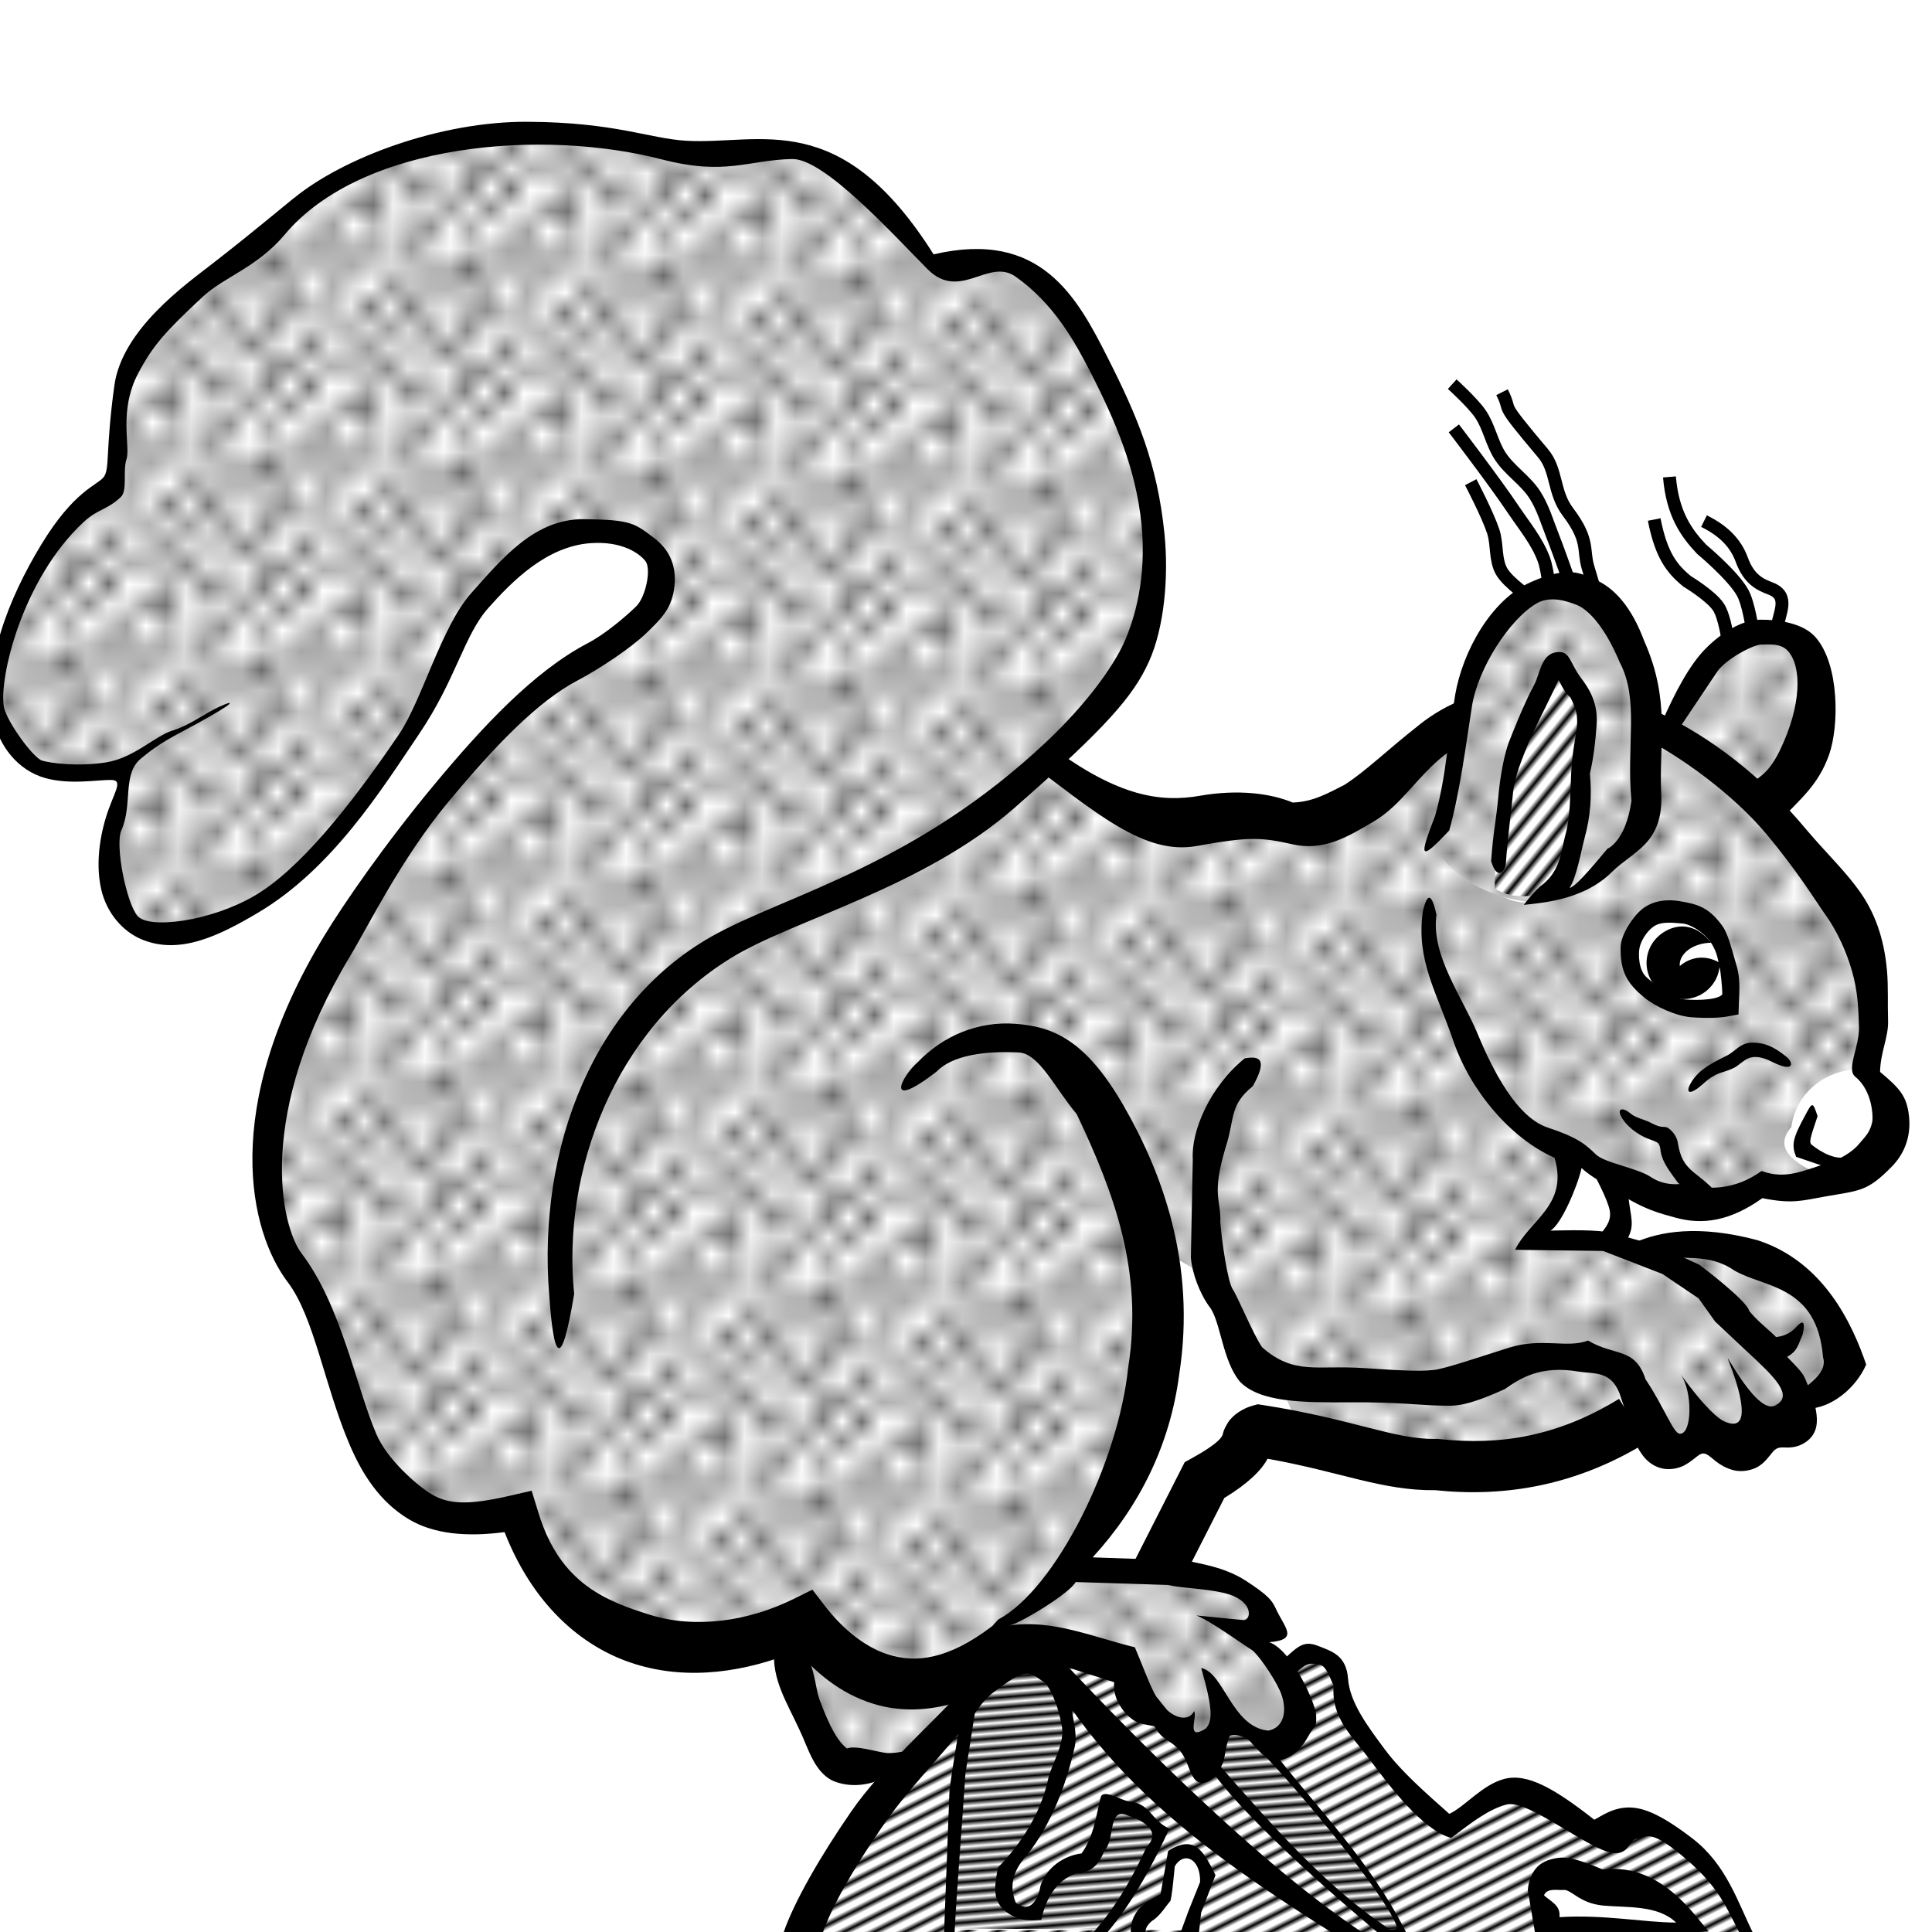 <?xml version="1.0" encoding="UTF-8"?>
<svg width="30mm" height="30mm" version="1.1" viewBox="0 0 106.3 106.3" xmlns="http://www.w3.org/2000/svg" xmlns:xlink="http://www.w3.org/1999/xlink">
<defs>
<pattern id="e" xlink:href="#h" patternTransform="matrix(.022 .276 -2.567 .208 0 0)"/>
<pattern id="h" width="2" height="1" patternTransform="translate(0) scale(10)" patternUnits="userSpaceOnUse">
<rect y="-.5" width="1" height="2"/>
</pattern>
<pattern id="f" xlink:href="#a" patternTransform="matrix(.112 .224 -.447 .224 0 0)"/>
<pattern id="c" xlink:href="#a" patternTransform="matrix(.229 .186 -.687 .846 -33.237 -8.787)"/>
<pattern id="a" width="3" height="1" patternTransform="translate(0) scale(10)" patternUnits="userSpaceOnUse">
<rect y="-.5" width="1" height="2"/>
</pattern>
<pattern id="d" xlink:href="#b" patternTransform="matrix(1.037 0 0 1.029 -13.965 18.65)"/>
<pattern id="g" xlink:href="#b" patternTransform="matrix(1.071 .034 -.035 1.119 0 0)"/>
<pattern id="b" width="10" height="10" patternTransform="translate(0) scale(10)" patternUnits="userSpaceOnUse">
<circle cx="2.567" cy=".81" r=".45"/>
<circle cx="3.048" cy="2.33" r=".45"/>
<circle cx="4.418" cy="2.415" r=".45"/>
<circle cx="1.844" cy="3.029" r=".45"/>
<circle cx="6.08" cy="1.363" r=".45"/>
<circle cx="5.819" cy="4.413" r=".45"/>
<circle cx="4.305" cy="4.048" r=".45"/>
<circle cx="5.541" cy="3.045" r=".45"/>
<circle cx="4.785" cy="5.527" r=".45"/>
<circle cx="2.667" cy="5.184" r=".45"/>
<circle cx="7.965" cy="1.448" r=".45"/>
<circle cx="7.047" cy="5.049" r=".45"/>
<circle cx="4.34" cy=".895" r=".45"/>
<circle cx="7.125" cy=".34" r=".45"/>
<circle cx="9.553" cy="1.049" r=".45"/>
<circle cx="7.006" cy="2.689" r=".45"/>
<circle cx="8.909" cy="2.689" r=".45"/>
<circle cx="9.315" cy="4.407" r=".45"/>
<circle cx="7.82" cy="3.87" r=".45"/>
<circle cx="8.27" cy="5.948" r=".45"/>
<circle cx="7.973" cy="7.428" r=".45"/>
<circle cx="9.342" cy="8.072" r=".45"/>
<circle cx="8.206" cy="9.315" r=".45"/>
<circle cx="9.682" cy="9.475" r=".45"/>
<circle cx="9.688" cy="6.186" r=".45"/>
<circle cx="3.379" cy="6.296" r=".45"/>
<circle cx="2.871" cy="8.204" r=".45"/>
<circle cx="4.59" cy="8.719" r=".45"/>
<circle cx="3.181" cy="9.671" r=".45"/>
<circle cx="5.734" cy="7.315" r=".45"/>
<circle cx="6.707" cy="6.513" r=".45"/>
<circle cx="5.73" cy="9.67" r=".45"/>
<circle cx="6.535" cy="8.373" r=".45"/>
<circle cx="4.37" cy="7.154" r=".45"/>
<circle cx=".622" cy="7.25" r=".45"/>
<circle cx=".831" cy="5.679" r=".45"/>
<circle cx="1.257" cy="8.519" r=".45"/>
<circle cx="1.989" cy="6.877" r=".45"/>
<circle cx=".374" cy="3.181" r=".45"/>
<circle cx="1.166" cy="1.664" r=".45"/>
<circle cx="1.151" cy=".093" r=".45"/>
<circle cx="1.151" cy="10.093" r=".45"/>
<circle cx="1.302" cy="4.451" r=".45"/>
<circle cx="3.047" cy="3.763" r=".45"/>
</pattern>
</defs>
<g>
<path d="m44 106.17c3.169-5.052 6.139-10.258 10.75-14.187 1.083-0.609 2.167-0.761 3.25 0.125 0.311-0.694 0.612-1.394 3.688-0.625 0.339 1.256 0.402 2.563 2.5 3.5l2.188 1.875 0.938-2.125 2.625 1.312c1.923-0.191 1.236-1.331 1.5-2.125l-0.812-1.875 1.375-1.062 1.5 0.5 0.625 2.625c1.288 2.461 3.331 4.468 5.438 6.438 1.311-0.783 2.714-2.117 3.875-2l5.062 2.75 2-1.062c3.905 1.559 4.319 3.94 5.562 6.125z" fill="#fff" fill-rule="evenodd"/>
<path d="m43.75 89.299c-2.77 0.619-5.496 1.803-8.375 1-2.762-1.644-5.807-2.872-6.875-7-2.112 0.641-4.129 0.135-6.125-0.625-2.356-2.827-3.675-6.087-4.625-9.5-0.38-1.728-1.571-3.253-2.375-4.875-0.884-3.131-1.462-6.227-0.25-9.125 1.68-4.829 4.547-9.262 7.625-13.625 1.919-3.249 5.21-5.811 8.25-8.5l4.125-2.625c0.848-0.972 1.446-2.068 1.125-3.625-0.685-1.212-1.994-1.591-3.375-1.875-2.301 0.324-4.002 1.248-5.125 2.75-2.114 1.706-2.598 3.559-3.5 5.375-1.118 2.365-2.274 4.559-3.625 5.875-0.842 1.417-2.3 2.981-4.081 4.985-1.851 1.285-3.725 2.894-5.919 3.265-3.498 0.665-3.432-0.576-4.375-1.625l-0.125-3.75c0.454-1.303 0.648-2.432 0.75-3.5-1.882 0.513-3.325 0.15-4.875 0-1.648-1.131-2.202-3.054-2.235-4.346 0.397-2.385 1.07-4.637 2.404-7.021 0.9-1.471 2.005-2.896 3.956-4.133 0.258 0 0.077-4.427 0.75-6.375 0.79-2.286 2.834-4.077 4.875-5.375 1.891-1.202 3.224-2.738 4.75-3.875 3.097-2.308 7.047-3.487 10.875-4 2.404-0.322 4.829 0.47 7.25 0.625 2.997 0.191 6.038 0.641 9 0.375 2.407-0.216 4.035 2.682 5.875 4.25 0.852 0.726 1.309 2.033 2.375 2.375 0.965 0.309 2.01-0.721 3-0.5 1.433 0.319 2.722 1.343 3.625 2.5 2.848 3.648 4.722 8.374 4.875 13 0.105 3.175-1.119 6.399-2.75 9.125-0.726 1.214-3 3-3 3l6.25 3.75c2.616-1.268 5.425-1.189 8.375-0.125 2.606-1.881 3.91-2.979 8-5.75 0.624-2.112 1.159-4.283 2.75-5.75 1.413-1.48 2.541-1.54 3.625-1.375 4.202 1.427 3.003 5.015 4.25 7.625l1.75-1.75c0.833-1.25 1.397-2.5 3.5-3.75 3.901-0.214 3.296 1.21 3.75 2.25 0.679 4.137-1.495 5.421-2.625 7.75 1.928 2.603 4.465 3.986 5.5 8.375l-0.125 5.75c0.579 1.076 1.589 1.575 1.25 3.875-2.674 3.07-5.408 2.606-6.875 2.25-1.298 0.785-2.42 1.747-5 1.25l-3.625-1.875 0.5 4.125 1.875 0.625c1.145-1.063 3.481-0.935 6.625 0 1.936 0.856 3.054 2.529 4 4.375l-0.5 2.75-1.75 0.75c-0.348 1.11-1.203 1.714-2.375 2-0.966 0.32-1.948 0.613-3.375 0.125-0.75 0.18-1.5 0.914-2.25 0.25-0.425-0.572-0.549-1.044-0.625-1.5l-6.625 2.875c-4.875-0.202-9.75-0.374-14.625-1.875l-3.125 2.5-2.25 4.75 3.875 1c1.234 0.441 1.89 1.268 2.125 2.375l-2.375-0.125c1.581 1.202 3.589 1.673 4 5l-1.375 1.875-2.875-2-0.875 2.5-3.75-3.375-1.125-2.375-5.375-0.5-4.125 4.875-2.396 1.764-3.729-0.139-2.375-4.75z" fill="#fff" fill-rule="evenodd"/>
<path d="m28.572 6.988c-0.301 0.009-0.602 0.032-0.902 0.072-3.828 0.513-7.778 1.692-10.875 4-1.526 1.137-2.859 2.673-4.75 3.875-2.041 1.298-4.085 3.089-4.875 5.375-0.673 1.948-0.492 6.375-0.75 6.375-1.951 1.237-3.055 2.662-3.955 4.133-1.334 2.385-2.007 4.637-2.404 7.021 0.033 1.292 0.586 3.215 2.234 4.346 1.55 0.15 2.993 0.513 4.875 0-0.102 1.068-0.296 2.197-0.75 3.5l0.125 3.75c0.943 1.049 0.877 2.289 4.375 1.625 2.194-0.371 4.069-1.981 5.92-3.266 1.781-2.004 3.238-3.568 4.08-4.984 1.351-1.316 2.507-3.51 3.625-5.875 0.902-1.816 1.386-3.67 3.5-5.375 1.123-1.502 2.824-2.426 5.125-2.75 1.381 0.284 2.691 0.663 3.375 1.875 0.321 1.556-0.277 2.653-1.125 3.625l-4.125 2.625c-3.04 2.688-6.331 5.251-8.25 8.5-3.078 4.363-5.945 8.796-7.625 13.625-1.212 2.898-0.634 5.994 0.25 9.125 0.804 1.622 1.995 3.147 2.375 4.875 0.95 3.413 2.269 6.673 4.625 9.5 1.996 0.76 4.013 1.266 6.125 0.625 1.068 4.128 4.113 5.356 6.875 7 2.879 0.803 5.605-0.381 8.375-1l-0.25 3 2.375 4.75 3.728 0.139 2.397-1.764 4.125-4.875 5.375 0.5 1.125 2.375 3.75 3.375 0.875-2.5 2.875 2 1.375-1.875c-0.411-3.327-2.419-3.799-4-5l2.375 0.125c-0.235-1.107-0.891-1.934-2.125-2.375-3.047-0.653-6.401-0.691-9.797-0.646 4.408-4.819 6.324-10.833 6.139-17.301 3.547 1.496 5.644 5.91 7.058 9.432 4.875 1.501 7.85 1.938 12.725 2.14l6.625-2.875c0.076 0.456 0.2 0.928 0.625 1.5 0.75 0.664 1.5-0.07 2.25-0.25 1.427 0.488 2.409 0.195 3.375-0.125 1.172-0.286 2.027-0.89 2.375-2l1.75-0.75 0.5-2.75c-0.946-1.846-2.064-3.519-4-4.375-3.144-0.935-5.479-1.063-6.625 0l-2.441-0.594-4.119-0.252c0.826-1.274 1.62-2.707 2.328-4.567l5.481 2.538c2.58 0.497 3.702-0.465 5-1.25 0.857 0.208 2.146 0.453 3.604 0.008-1.968-0.758-3.453-1.645-2.341-2.921 0.34-2.3 2.422-3.374 4.363-3.212l0.125-5.75c-1.035-4.389-3.572-5.772-5.5-8.375 1.13-2.329 3.304-3.613 2.625-7.75-0.454-1.04 0.151-2.464-3.75-2.25-2.103 1.25-2.667 2.5-3.5 3.75l-1.75 1.75c-1.247-2.61-0.048-6.197-4.25-7.625-1.084-0.165-2.212-0.105-3.625 1.375-1.591 1.467-2.126 3.638-2.75 5.75-4.09 2.771-5.394 3.869-8 5.75-2.95-1.064-5.758-1.143-8.375 0.125l-6.25-3.75s2.274-1.786 3-3c1.631-2.726 2.855-5.95 2.75-9.125-0.153-4.625-2.027-9.352-4.875-13-0.903-1.157-2.192-2.181-3.625-2.5-0.99-0.221-2.035 0.809-3 0.5-1.066-0.342-1.523-1.649-2.375-2.375-1.839-1.568-3.468-4.466-5.875-4.25-2.962 0.266-6.003-0.184-9-0.375-2.118-0.135-4.24-0.759-6.348-0.697zm57.164 29.838c0.619 0.088 1.239 1.171 1.857 2.299l-0.443 3.623-0.176 3.094c-0.48 1.267-0.601 3.186-1.504 3.713-1.898 0.283-2.396-0.019-2.916-0.311-0.016-1.845 0.3-3.939 0.619-6.231 0.309-1.722 1.316-3.88 2.562-6.188zm6.502 13.344c0.727 0.049 1.451 0.328 2.027 0.666 0.626 1.488 1.224 2.975 0.928 4.463-1.31 0.029-2.356 0.573-4.109-0.396-1.487-1.284-1.87-2.622-0.883-4.023 0.582-0.579 1.31-0.758 2.037-0.709z" fill="url(#g)" fill-rule="evenodd"/>
<path d="m93.817 35.715c-0.885 0.91-1.665 2.402-2.375 4.017l0.889 0.435 2.14-3.196c0.464-0.694 1.979-1.503 2.437-1.506 0.46-0.004 1.076-0.078 1.466 0.353 0.764 0.845 0.759 2.963-0.429 5.437-0.536 1.116-1.027 1.467-1.563 1.786l1.745 1.922c0.916-0.998 1.936-1.788 2.517-3.457 0.544-1.562 0.577-4.975-0.777-6.473-0.677-0.749-2.016-0.945-3.017-0.937-1.001 0.008-2.148 0.711-3.033 1.621z" color="#000000" color-rendering="auto" fill-rule="evenodd" image-rendering="auto" shape-rendering="auto" solid-color="#000000" style="block-progression:tb;isolation:auto;mix-blend-mode:normal;text-decoration-color:#000000;text-decoration-line:none;text-decoration-style:solid;text-indent:0;text-transform:none;white-space:normal"/>
<path d="m78.113 39.863c-1.883 1.479-2.875 2.494-4.132 3.316-0.894 0.45-1.732 0.945-2.857 0.977-1.203-0.504-2.998-0.74-5.107-0.372-2.109 0.368-4.46 0.075-8.161-2.686l-1.383 0.756c3.818 2.848 6.483 5.221 9.375 4.693 2.892-0.528 3.574-0.472 5.258-0.095 1.684 0.377 2.915-0.329 4.463-1.243s2.394-2.476 3.892-3.653 3.734-1.922 5.85-1.776c2.116 0.146 3.066-0.212 5.091 0.798 2.024 1.01 4.945 3.115 6.755 5.276 1.81 2.161 2.764 3.757 3.34 4.567 0.576 0.81 1.097 1.939 1.406 3.023 0.309 1.084 0.343 1.97 0.379 3.055 0.036 1.086-0.718 2.325-0.205 2.742 0.99 0.805 0.975 2.288 0.941 2.454-0.121 0.6-0.338 0.783-0.806 1.329-0.122 0.142-0.687 0.674-1.601 0.953-1.411 0.432-2.358 0.944-3.686 0.451-1.497 1.069-2.949 1.064-4.446 0.709 0 0-0.858 0.15-1.634-0.369-0.776-0.519-2.531-0.765-3.04-1.253-0.505-0.484-0.908-0.904-2.635-1.47-1.727-0.566-3.038-3.159-3.881-5.188-0.844-2.029-2.565-4.301-2.252-6.525-0.251-1.141-0.502-1.292-0.753-0.171-0.376 2.668 0.759 4.418 1.681 7.115 0.932 2.726 3.137 5.351 5.565 6.425 0.786 2.593-1.37 3.422-2.17 5.064l4.845 0.064 3.26 1.264 1.992 1.342 0.911 1.277 1.722 1.62c1.585 1.454 2.569 2.436 1.645 2.964-0.993 0.711-2.891-3.094-2.651-2.491 0.608 1.524 1.426 4.155-0.228 3.394-0.26-0.119-0.976-0.634-2.384-2.585 0.681 0.989 0.626 3.34-0.06 3.269-0.351-0.036-0.851-1.462-1.872-2.994-0.59-1.785-1.698-1.254-3.163-2.131-1.157 0.441-2.535-0.174-4.327 0.387-1.791 0.561-3.512 1.155-4.139 1.227-0.627 0.072-1.308 0.078-3.871-0.099-2.563-0.177-3.837 0.407-5.597-1.146-0.474-0.681-1.352-2.801-1.607-3.172-0.29-0.422-0.592-2.542-0.693-3.689 0.053-1.297-0.507-1.467 0.293-4.136 0.522-1.607 0.183-2.3 1.496-3.369 0.844-1.503 0.359-1.677-0.45-1.528-1.951 1.588-2.953 4.055-2.854 5.537l-0.105 5.423c0.068 0.849 0.48 1.983 1.049 2.743 0.587 0.783 0.696 2.965 1.658 4.092 1.107 1.133 3.445 1.147 6.05 1.128 2.604-0.019 3.884 0.165 4.958 0.18 0.783 0.011 1.293 0.117 3.553-0.904 0.906-0.636 2.012-1.317 4.061-0.965 0.831 0.133 1.76-0.063 2.254 1.191l0.533 1.603c0.177 0.723 0.337 1.254 0.713 1.772 0.199 0.274 0.507 0.59 0.996 0.736 0.489 0.147 1.039 0.018 1.361-0.164 0.644-0.364 0.815-0.753 1.162-0.599 0.348 0.154 0.631 0.646 1.5 0.884 0.434 0.119 1.038 0.021 1.404-0.221 0.366-0.242 0.536-0.515 0.78-0.801 0.244-0.286 0.481-0.223 0.8-0.222 0.321 0.001 0.809-0.086 1.199-0.465 0.39-0.378 0.497-0.898 0.35-1.637-0.146-0.739-0.339-1.079-0.591-1.705-0.252-0.626-1.525-1.524-1.412-1.843 0.137-0.387-0.866-0.9-1.657-1.866-0.138-0.589-2.735-2.536-2.735-2.536l-2.114-0.98s-2.022-0.627-3.08-0.834c-0.757-0.149-3.011-0.069-3.011-0.069 0.587-0.319 1.485-2.419 1.717-3.447 0.332 0.331 0.917 0.685 1.642 1.118 1.738 1.203 2.778 1.397 3.443 1.591 1.606 0.471 3.146 0.175 4.859-1.049 1.645 0.329 2.18 0.135 3.433-0.087 1.943-0.344 2.333-0.259 3.708-1.668 0.599-0.614 1.063-1.547 0.928-2.761-0.12-1.082-0.483-1.505-1.591-2.431 0.014-1.071 0.47-1.914 0.44-2.819-0.03-0.916 0.019-1.87-0.06-2.76-0.165-1.838-0.699-3.221-1.504-4.354-0.805-1.131-1.769-2.033-2.922-3.387-2.625-3.162-5.432-5.11-7.771-6.277-2.321-1.159-4.085-1.551-7.138-1.557-3.053-0.006-4.942 0.912-6.372 2.035z" color="#000000" color-rendering="auto" fill-rule="evenodd" image-rendering="auto" shape-rendering="auto" solid-color="#000000" style="block-progression:tb;isolation:auto;mix-blend-mode:normal;text-decoration-color:#000000;text-decoration-line:none;text-decoration-style:solid;text-indent:0;text-transform:none;white-space:normal"/>
<path d="m78.931 46.593c1.148-1.963 1.417-6.121 2.121-9.192 1.282-2.749 2.776-4.892 4.994-4.95 1.091 0.355 2.266 0.165 3.138 1.944 1.198 1.945 1.734 3.83 1.635 5.657l-0.265 5.613-3.359 3.447-2.563 0.575c-2.311-0.165-4.566-1.165-5.701-3.094z" fill="#fff" fill-rule="evenodd"/>
<path d="m78.931 46.593c1.148-1.963 1.417-6.121 2.121-9.192 1.282-2.749 2.776-4.892 4.994-4.95 1.091 0.355 2.266 0.165 3.138 1.944 1.198 1.945 1.734 3.83 1.635 5.657l-0.265 5.613-3.359 3.447-2.563 0.575c-2.311-0.165-4.566-1.165-5.701-3.094z" fill="url(#d)" fill-rule="evenodd"/>
<path d="m16.179 10.89c-2.71 2.221-3.098 2.53-4.513 3.634s-4.947 3.585-5.373 6.683c-0.5 3.629-0.238 4.591-0.592 5.047-0.354 0.456-1.619 0.719-3.441 3.726-1.822 3.007-3.213 6.593-2.62 9.571 0.296 1.489 1.345 2.834 2.838 3.256 1.377 0.389 2.936 0.09 3.644 0.107 0.709 0.018 0.119 0.706-0.289 2.043-0.408 1.337-0.55 2.782-0.252 4.027 0.299 1.25 1.161 2.265 2.221 2.705 2.09 0.868 4.263-0.211 6.369-1.455 4.131-2.439 6.859-6.849 8.891-9.855s2.466-5.423 3.805-6.926c1.305-1.465 3.19-3.386 5.616-3.567 1.748-0.13 2.724 0.576 3.038 1s0.019 1.958-0.529 2.489c-0.548 0.531-1.675 1.502-2.651 2.013-2.96 1.548-5.774 4.565-8.473 7.814s-4.972 6.538-6.064 8.348c-5.716 9.47-4.07 16.23-1.969 19 1.446 1.906 2.007 5.643 3.381 8.889 0.687 1.623 1.661 3.193 3.299 4.164 1.362 0.807 3.172 0.969 5.246 0.695 1.514 3.875 4.152 6.318 7.186 7.262 2.96 0.921 6.098 0.43 8.91-0.725 0.986 1.118 2.293 2.324 4.213 2.914 2.237 0.688 5.083 0.283 8.037-1.887l2.154-0.277 3.039 0.971c-0.002 0.196-0.026 0.344 0.049 0.654 0.12 0.501 0.521 1.13 1.076 1.469 0.316 0.193 0.726 0.22 1.096 0.305 0.457 0.818 0.824 0.688 1.387 1.33 0.563 0.642 0.573 1.811 1.242 1.781 0.669-0.03 0.97-0.735 1.129-1.084 0.159-0.349 0.183-1.6 0.656-1.803 0.473-0.203 1.439 1.694 2.219 1.666 0.779-0.028 1.372-0.523 1.81-1.312s0.467-0.41 0.451-1.178c-0.013-0.643-1.332-3.588-2.576-4.027 1.661-0.149 0.839-0.777 0.328-1.908-0.191-0.397-0.412-0.691-1.615-1.471-1.203-0.78-2.536-0.928-3.221-1.109l-5.211-0.182c2.575-2.818 4.255-6.172 4.762-10.078 0.944-6.09-0.958-11.129-3.074-14.795-2.116-3.666-3.926-4.331-5.947-4.484-2.023-0.153-3.974 0.649-5.371 2.119-0.893 0.77-1.873 2.745 1.027 0.525 0.863-0.908 2.639-1.158 4.529-1.068 1.128 0.053 1.985 1.956 3.193 3.391 2.087 4.386 3.657 8.663 2.842 13.893l-0.004 0.02-2e-3 0.018c-0.548 5.283-4 12.199-7.152 13.88l-0.325 0.357c-2.477 1.894-4.25 2.023-5.697 1.578-1.48-0.455-2.723-1.658-3.494-2.658l-0.709-0.92-1.041 0.514c-2.491 1.232-5.406 1.643-7.869 0.877-2.463-0.766-4.965-1.736-6.148-5.576l-0.389-1.26-1.283 0.295c-2.204 0.506-3.294 0.448-4.195-0.086-0.901-0.534-2.503-1.99-3.07-3.33-1.135-2.681-1.929-7.059-4.109-9.934-1.13-1.49-2.59-7.642 2.689-16.389 0.974-1.613 2.782-5.321 5.377-8.445 2.595-3.124 4.937-5.551 7.127-6.696 1.167-0.61 2.952-1.802 3.764-2.589s1.374-1.319 1.537-2.441-0.151-2.103-1.139-2.834c-0.989-0.732-1.164-0.988-3.847-1.005-2.683-0.016-4.478 2.163-6.164 4.057-1.666 1.87-2.702 5.889-4 7.802-2.766 4.074-5.522 7.458-7.942 8.866-2.421 1.408-5.815 1.85-6.436 1.098-0.62-0.752-1.237-3.907-0.885-4.696 0.648-1.455 0.03-3.082 1.081-3.958 1.051-0.876 1.695-1.166 3.035-1.895 2.091-1.139 2.268-1.41 1.249-0.942-0.799 0.367-1.565 0.993-2.546 1.297-0.981 0.304-2.114 1.51-3.666 1.753-1.552 0.243-2.994 0.048-3.501-0.095-0.508-0.143-1.954-2.168-2.107-2.935-0.303-1.523 0.974-7.023 4.376-10.19 0.793-0.738 1.292-0.661 2.051-1.38 0.386-0.366 0.095-1.427 0.316-2.095 0.221-0.668-0.446-2.647 0.633-4.7 0.819-1.558 1.533-2.335 3.55-4.217 1.176-1.097 3.008-1.626 4.51-3.418 4.281-5.108 14.298-5.827 20.747-4.15 3.535 0.919 4.754 0.03 7.187-0.018 1.751-0.035 5.503 4.1 7.435 6.051 1.788 1.806 3.352-0.628 4.844 0.415 2.11 1.475 3.282 3.615 4.095 5.194 1.442 2.8 2.537 5.454 2.837 8.394 0.3 2.94-0.354 5.218-0.959 6.559-0.6 1.33-2.063 3.373-4.269 5.452-7.137 6.724-14.064 8.353-18.158 10.566-6.752 3.649-9.849 11.776-9.199 19.848 0.24 3.408 0.632 4.439 1.375-0.037-0.681-6.719 2.198-14.527 8.643-18.49 3.418-2.102 10.555-3.841 15.604-8.269 5.049-4.428 6.521-6.134 7.377-8.03 0.848-1.88 1.096-4.672 0.852-7.061-0.394-3.847-1.5-6.452-3.096-9.611-1.71-3.387-3.702-7.118-9.604-5.735-5.143-8.162-9.536-6.015-13.605-6.251-2.035-0.118-3.899-1.017-8.726-1.044s-10.146 1.975-12.856 4.196zm43.002 76.155 5.091 0.162c0.674 0.172 2.013 0.188 3.085 0.441 1.591 0.375 1.543 1.464 1.064 1.491l-2.594-0.256c0.792 0.302 2.753 1.73 3.035 1.889 0.282 0.158 1.167 1.396 1.555 2.244s0.375 2-0.635 2.205c-2.004-0.193-2.453-3.221-3.691-3.443 0.643 2.237 0.635 2.943 0.244 3.332-1.112 0.696-0.441-0.632-0.632-0.969-0.274 0.567-0.991 0.42-1.499-0.066l-0.545-0.678c-0.237-0.241-0.967-2.198-1.219-2.762-2.29-0.559-4.554-1.557-6.898-1.198 0.69-0.17 3.341-1.797 3.64-2.392z" color="#000000" color-rendering="auto" fill-rule="evenodd" image-rendering="auto" shape-rendering="auto" solid-color="#000000" style="block-progression:tb;isolation:auto;mix-blend-mode:normal;text-decoration-color:#000000;text-decoration-line:none;text-decoration-style:solid;text-indent:0;text-transform:none;white-space:normal"/>
<path d="m92.468 49.591c-0.927-0.16-1.652 0.037-2.147 0.454-0.552 0.466-1.138 1.427-1.153 2.055-0.033 1.406 0.405 2.04 1.292 2.776 0.623 0.516 1.769 1.034 2.598 1.094 0.907 0.065 1.605 0.026 1.925-0.032l0.668-0.121 0.043-1.071c0.041-1.027-0.073-1.373-0.236-1.925-0.163-0.553-0.384-1.449-0.688-1.87-0.749-1.037-1.375-1.199-2.303-1.359zm0.138 1.224c0.319 0.027 1.087 0.404 1.526 1.046 0.392 0.573 0.404 1.095 0.483 1.363 0.049 0.167 0.157 1.185 0.143 1.501-0.345 0.357-1.803 0.307-2.191 0.248-0.681-0.102-1.111-0.462-1.946-1.178-0.477-0.409-0.484-1.292-0.413-1.645 0.071-0.353 0.359-0.873 0.764-1.165 0.405-0.292 1.003-0.225 1.634-0.17z" color="#000000" color-rendering="auto" fill-rule="evenodd" image-rendering="auto" shape-rendering="auto" solid-color="#000000" style="block-progression:tb;isolation:auto;mix-blend-mode:normal;text-decoration-color:#000000;text-decoration-line:none;text-decoration-style:solid;text-indent:0;text-transform:none;white-space:normal"/>
<path d="m96.406 57.367c-0.675 0.009-0.905 0.474-1.41 0.721-1.01 0.494-1.597 0.847-1.99 1.543-0.238 0.421-0.15 0.769 0.761-0.049 0.696-0.625 1.033-0.531 1.615-0.816 0.581-0.285 0.811-1.002 2.135-0.337 1.213 0.609 1.183 0.046 0.77-0.286-0.7-0.564-1.207-0.784-1.881-0.775z" color="#000000" color-rendering="auto" fill-rule="evenodd" image-rendering="auto" shape-rendering="auto" solid-color="#000000" style="block-progression:tb;isolation:auto;mix-blend-mode:normal;text-decoration-color:#000000;text-decoration-line:none;text-decoration-style:solid;text-indent:0;text-transform:none;white-space:normal"/>
<path d="m89.082 76.965c-3.372 2.063-6.526 2.58-9.91 2.211l-0.092-0.01-0.09 2e-3c-2.264 0.046-4.592-1.104-9.488-1.859l-0.295-0.045-0.289 0.078c-0.481 0.129-1.077 0.482-1.357 0.934-0.28 0.452-0.267 0.611-0.293 0.67-0.053 0.117-0.172 0.448-1.701 1.291l-0.383 0.211-2.785 5.477 2.525 1.285 2.438-4.789c1.325-0.807 2.055-1.54 2.377-2.16 4.005 0.711 6.324 1.767 9.227 1.73 3.849 0.401 7.747-0.253 11.596-2.607l-1.478-2.418z" color="#000000" color-rendering="auto" fill-rule="evenodd" image-rendering="auto" shape-rendering="auto" solid-color="#000000" style="block-progression:tb;isolation:auto;mix-blend-mode:normal;text-decoration-color:#000000;text-decoration-line:none;text-decoration-style:solid;text-indent:0;text-transform:none;white-space:normal"/>
<path d="m43.623 89.025c-0.634 0.359-1.005 1.062-1.022 1.781-0.14 1.598 0.71 2.895 1.373 4.34 0.491 1.011 0.785 2.263 1.786 2.804 0.814 0.375 1.772 0.332 2.594 2e-3 0.995 0.115 1.395-0.504 2.186-1.145-0.585-0.766-0.701-0.323-1.73-0.352-0.524-0.044-1.737-0.451-2.211-0.252-0.686-0.508-1.217-1.929-1.517-2.71-0.222-0.662-0.243-1.545-0.654-2.313-0.412-0.768-0.343-1.417-0.804-2.154z" color="#000000" color-rendering="auto" fill-rule="evenodd" image-rendering="auto" shape-rendering="auto" solid-color="#000000" style="block-progression:tb;isolation:auto;mix-blend-mode:normal;text-decoration-color:#000000;text-decoration-line:none;text-decoration-style:solid;text-indent:0;text-transform:none;white-space:normal"/>
<path d="m56.447 90.848c-0.799-0.056-1.797 0.201-3.38 2.002-1.583 1.801-4.508 4.321-6.237 6.827-1.728 2.506-3.136 4.97-3.713 6.639l2.133 0.076c0.493-1.426 1.625-3.471 3.342-5.959 1.696-2.458 4.048-4.619 5.64-7.005 1.319-0.975 1.819-1.377 2.366-1.339 0.47 0.033 0.791 0.657 1.495 0.648 3.3 5.191 7.681 8.879 15.165 13.583l1.734 0.029c-7.153-4.735-16.213-14.684-16.266-14.673 0 0-1.479-0.77-2.278-0.825z" color="#000000" color-rendering="auto" fill-rule="evenodd" image-rendering="auto" shape-rendering="auto" solid-color="#000000" style="block-progression:tb;isolation:auto;mix-blend-mode:normal;text-decoration-color:#000000;text-decoration-line:none;text-decoration-style:solid;text-indent:0;text-transform:none;white-space:normal"/>
<path d="m70.641 91.291 0.684 0.73c0.647-0.605 0.835-0.5 1.268-0.429 0.418 0.068 0.581 0.794 0.784 1.129-0.139 1.835 1.001 2.767 2.017 4.132 1.072 1.44 2.88 3.835 4.451 4.274 1.173-0.887 2.054-1.575 3.037-1.838 0.983-0.263 3.376 1.594 5.083 2.404 1.707 0.81 1.577-0.481 2.101-0.531 0.524-0.05 0.661-0.586 2.495 0.949 1.835 1.535 2.281 2.505 3.163 4.274l0.762 0.039c-0.873-1.751-1.484-3.825-3.369-5.272-1.885-1.447-2.881-1.772-3.721-1.692-0.73 0.069-1.213 0.414-1.676 0.664-2.21-1.735-3.697-2.581-4.963-2.243-1.212 0.324-2.148 1.516-3.015 1.919-1.312-1.167-2.629-2.312-3.545-3.543-0.976-1.312-1.929-2.593-2.025-3.884-0.096-1.291-0.877-1.51-1.64-1.811-0.763-0.301-1.074-0.033-1.89 0.729z" color="#000000" color-rendering="auto" fill-rule="evenodd" image-rendering="auto" shape-rendering="auto" solid-color="#000000" style="block-progression:tb;isolation:auto;mix-blend-mode:normal;text-decoration-color:#000000;text-decoration-line:none;text-decoration-style:solid;text-indent:0;text-transform:none;white-space:normal"/>
<path d="m84.467 102.85c-0.27 0.355-0.392 0.821-0.405 1.161l0.389 2.292c3.463 0.046 6.152 0.154 9.559-0.031l-0.678-0.824c-1.328-1.614-2.984-2.846-5.15-2.586-0.947-0.405-1.824-0.722-2.428-0.643-0.604 0.078-1.017 0.276-1.286 0.632zm1.538 1.136c0.443-0.058 0.88 0.737 2.198 0.859 1.318 0.122 3.005-0.042 4.019 0.937-1.78-8e-3 -3.976-0.455-6.419-0.299 0.073-0.667-0.489-0.858-0.849-1.2 0.145-0.428 0.829-0.267 1.051-0.296z" color="#000000" color-rendering="auto" fill-rule="evenodd" image-rendering="auto" shape-rendering="auto" solid-color="#000000" style="block-progression:tb;isolation:auto;mix-blend-mode:normal;text-decoration-color:#000000;text-decoration-line:none;text-decoration-style:solid;text-indent:0;text-transform:none;white-space:normal"/>
<path d="m99.325 61.363c-0.705 1.288-0.759 1.639-0.503 2.285l2.221 0.758c0.768-0.128 0.765-0.532 0.621-0.774-0.584 0.234-1.421-0.187-2.005-0.663-0.152-0.145 0.024-0.583 0.345-1.556-0.271-0.821-0.289-0.776-0.68-0.049z" color="#000000" color-rendering="auto" fill-rule="evenodd" image-rendering="auto" shape-rendering="auto" solid-color="#000000" style="block-progression:tb;isolation:auto;mix-blend-mode:normal;text-decoration-color:#000000;text-decoration-line:none;text-decoration-style:solid;text-indent:0;text-transform:none;white-space:normal"/>
<path d="m89.73 61.28c-0.494-0.417-0.812-0.269-0.47 0.263 0.39 0.606 1.083 0.999 1.504 1.142 0.21 0.072 0.369 0.14 0.451 0.201 0.082 0.061 0.128 0.226 0.139 0.342 0.064 0.701 0.573 1.292 0.955 1.83 0.447 0.432 0.894 0.7 1.205 1.041l0.74-0.672c-0.437-0.48-0.911-0.76-1.25-1.088-0.339-0.328-0.556-0.677-0.678-1.408 0 0-0.001-0.008-2e-3 -0.012-7.04e-4 -0.004-2e-3 -0.014-2e-3 -0.014-0.05-0.352-0.272-0.643-0.51-0.82-0.238-0.177-0.319 0.042-0.9-0.269-0.439-0.234-0.903-0.301-1.182-0.537z" color="#000000" color-rendering="auto" fill-rule="evenodd" image-rendering="auto" shape-rendering="auto" solid-color="#000000" style="block-progression:tb;isolation:auto;mix-blend-mode:normal;text-decoration-color:#000000;text-decoration-line:none;text-decoration-style:solid;text-indent:0;text-transform:none;white-space:normal"/>
<path d="m52.521 106.36c0.122-2.462 0.443-6.304 0.596-8.763l0.539-3.463c0.73-0.82 1.861-2.042 3.025-2.106 1.022 0.173 1.552 1.934 1.708 2.777 0.294 1.125-0.551 2.169-0.76 3.26-0.431 1.789-1.449 3.381-2.721 4.69-0.176 0.985-0.385 1.895 0.582 2.53 0.655 0.4 1.092 0.412 1.805 0.347 0.206-1.047 0.8-2.224 1.984-2.573 0.803-6e-3 1.226-0.555 1.49-1.241 0.624-0.623 0.128-2.486 1.357-1.897 0.785 0.249 1.802 0.857 0.962 1.69-0.763 1.696-1.767 3.437-3 4.777l0.84-0.07c1.389-1.632 2.53-3.772 3.413-5.707-0.973-0.421-1.023-1.32-2.119-1.491-0.432 0.035-1.544-0.784-1.671-0.197-0.252 1.047-0.391 2.156-1.042 3.053-1.012 0.133-1.923 0.788-2.258 1.77-0.117 0.749-0.571 1.576-1.362 0.939-0.437-1.05-0.031-1.913 0.648-2.651 1.302-1.68 2.116-3.802 2.575-5.836 0.189-0.703-0.05-1.457-0.144-2.162-0.225-1.127-0.883-2.408-2.342-2.518-1.459-0.11-2.716 1.215-3.663 2.387-0.234 1.542-0.531 3.077-0.722 4.624l-0.295 7.777z" color="#000000" color-rendering="auto" fill-rule="evenodd" image-rendering="auto" shape-rendering="auto" solid-color="#000000" style="block-progression:tb;isolation:auto;mix-blend-mode:normal;text-decoration-color:#000000;text-decoration-line:none;text-decoration-style:solid;text-indent:0;text-transform:none;white-space:normal"/>
<path d="m64.271 101.84-0.414 2.371c-0.517 0.316-1.121 0.578-1.416 1.143-0.164 0.293-0.241 0.632-0.222 0.967 0.333-0.017 0.479-3e-3 0.812-0.019-0.031-0.25 0.234-0.553 0.464-0.687 0.384-0.281 0.649-0.74 0.883-1 0.092-0.035 0.257-1.925 0.257-1.925 0.472-0.826 1.421-0.475 1.395 0.857l-0.643 1.605-0.418 1.139c0.331 0.035 0.663 0.069 0.994 0.104 0.043-0.384 0.074-0.773 0.125-1.155l0.789-2.07c-0.647-1.291-1.133-2.268-2.606-1.33z" color="#000000" color-rendering="auto" fill-rule="evenodd" image-rendering="auto" shape-rendering="auto" solid-color="#000000" style="block-progression:tb;isolation:auto;mix-blend-mode:normal;text-decoration-color:#000000;text-decoration-line:none;text-decoration-style:solid;text-indent:0;text-transform:none;white-space:normal"/>
<path d="m69.461 95.578c-1.753-0.921-2.886-0.62-3.223 1.25-0.019-0.056 0.352 0.511 0.6 0.84 2.492 3.314 8.945 8.645 8.945 8.645l1.574-0.016c-2.208-4.327-5.264-7.146-7.896-10.719zm-0.141 0.748c2.253 2.274 6.88 7.942 7.499 9.58 0.12 0.318-0.129 0.236-0.362 0.242-3.504-2.308-6.551-5.818-9.402-9.065-0.06-2.467 1.675-1.602 2.266-0.758z" color="#000000" color-rendering="auto" fill-rule="evenodd" image-rendering="auto" shape-rendering="auto" solid-color="#000000" style="block-progression:tb;isolation:auto;mix-blend-mode:normal;text-decoration-color:#000000;text-decoration-line:none;text-decoration-style:solid;text-indent:0;text-transform:none;white-space:normal"/>
<path d="m89.281 64.52-1.742-0.278c0.263 0.573 0.928 1.765 1.034 2.386 0.106 0.621-0.357 1.05-0.554 1.329l1.224 0.67c0.589-0.832 0.606-1.16 0.457-2.032s-0.122-1.425-0.42-2.075z" color="#000000" color-rendering="auto" fill-rule="evenodd" image-rendering="auto" shape-rendering="auto" solid-color="#000000" style="block-progression:tb;isolation:auto;mix-blend-mode:normal;text-decoration-color:#000000;text-decoration-line:none;text-decoration-style:solid;text-indent:0;text-transform:none;white-space:normal"/>
<path d="m89.909 68.38 1.201 0.709c1.435 0.269 2.869-0.178 4.304 0.808 1.631 0.967 4.566 0.782 4.889 4.781 0.307 0.937-1.093 1.725-1.809 2.207l0.913 0.626c1.326-0.002 2.707-1.127 3.272-2.434-0.746-2.181-2.307-5.65-5.98-6.84-3.246-0.866-5.382-0.483-6.79 0.144z" color="#000000" color-rendering="auto" fill-rule="evenodd" image-rendering="auto" shape-rendering="auto" solid-color="#000000" style="block-progression:tb;isolation:auto;mix-blend-mode:normal;text-decoration-color:#000000;text-decoration-line:none;text-decoration-style:solid;text-indent:0;text-transform:none;white-space:normal"/>
<path d="m98.856 72.984c-0.556 0.622-1.181 0.599-1.645 0.602l0.74 1.266c0.912-0.439 0.892-0.602 1.234-1.44 0.158-0.722 0.012-0.788-0.33-0.428z" color="#000000" color-rendering="auto" fill-rule="evenodd" image-rendering="auto" shape-rendering="auto" solid-color="#000000" style="block-progression:tb;isolation:auto;mix-blend-mode:normal;text-decoration-color:#000000;text-decoration-line:none;text-decoration-style:solid;text-indent:0;text-transform:none;white-space:normal"/>
<path d="m79.991 23.568s2.243 2.932 3.27 4.464c0.597 0.889 1.306 1.736 1.679 2.74 0.255 0.686 0.354 2.166 0.354 2.166" fill="none" stroke="#000" stroke-width=".709"/>
<path d="m79.903 21.137s1.124 1.016 1.547 1.635c0.487 0.713 0.628 1.623 1.105 2.342 0.525 0.791 1.389 1.321 1.9 2.121 0.441 0.689 0.671 1.493 0.972 2.254 0.415 1.048 1.149 3.182 1.149 3.182" fill="none" stroke="#000" stroke-width=".709"/>
<path d="m82.643 21.579c0.632 1.254-0.349 0.27 2.254 3.359 0.788 0.935 0.554 2.149 1.37 3.226 1.198 1.583 0.816 2.078 1.105 3.049l0.486 1.635" fill="none" stroke="#000" stroke-width=".709"/>
<path d="m80.92 26.53s0.928 1.766 1.239 2.71c0.234 0.712 0.09 1.551 0.462 2.202 0.362 0.635 1.619 1.48 1.619 1.48" fill="none" stroke="#000" stroke-width=".709"/>
<path d="m91.015 28.584c0.386 1.959 0.961 2.705 1.812 3.403 0 0 1.318 0.792 1.724 1.414 0.359 0.551 0.53 1.9 0.53 1.9" fill="none" stroke="#000" stroke-width=".709"/>
<path d="m91.855 26.241c0.168 2.028 0.929 3.089 1.768 3.978 0 0 1.721 1.431 2.254 2.386 0.334 0.599 0.53 1.989 0.53 1.989" fill="none" stroke="#000" stroke-width=".709"/>
<path d="m93.755 28.672c1.034 0.512 1.734 1.178 2.077 2.121 0.406 1.116 1.041 1.38 1.591 1.591 1.076 0.413 0.455 1.364 0.354 2.166" fill="none" stroke="#000" stroke-width=".709"/>
<path d="m94.624 52.979c0 0.934-0.655 1.742-1.577 1.945-0.921 0.203-1.861-0.254-2.262-1.099-0.401-0.845-0.154-1.853 0.593-2.423 0.747-0.571 1.841-0.708 2.77 0.467-1.045 0.023-1.781 0.637-1.726 1.282 0.703-0.587 1.531-0.578 2.202-0.172z"/>
<path d="m82.243 48.886c-0.016-1.845 0.3-3.94 0.619-6.231 0.309-1.722 1.316-3.88 2.563-6.187 0.619 0.088 1.237 1.171 1.856 2.298l-0.442 3.624-0.177 3.094c-0.48 1.267-0.6 3.185-1.503 3.712-1.898 0.283-2.397-0.018-2.917-0.309z" fill="#fff" fill-rule="evenodd"/>
<path d="m80.063 38.244c-0.407 2.398-0.48 4.417-1.093 6.615-0.905 2.347-0.885 2.591 0.768 0.834 0.598-2.145 0.927-4.784 1.253-6.848 0.326-2.064 2.053-4.765 3.549-5.641 0.748-0.438 1.637-0.144 2.203 0.075 0.566 0.218 1.5 1.068 2.381 3.174 1.073 2.048 0.354 4.5 0.639 7.614-0.319 2.245-1.323 2.632-1.323 2.632-0.233 0.256-1.701 2.121-2.08 2.15 0.385-0.578 0.653-2.098 0.821-2.72 0.337-1.242 0.409-2.344 0.298-3.568 0.221-0.966 0.301-1.794 0.365-2.632 0.065-0.848-0.102-1.637-0.814-2.57s-0.62-1.613-1.435-1.467c-0.815 0.146-0.879 1.227-1.179 1.779-0.602 1.104-1.323 2.98-1.323 2.98-0.316 0.725-0.558 2.07-0.66 3.231-0.102 1.16-0.281 1.919-0.391 3.498 0.311 1.046 0.733 0.623 0.808 0.168 0.117-1.665 0.3-2.834 0.389-3.846 0.089-1.012 0.535-1.997 0.885-2.893 0.516-1.14 1.111-2.27 1.627-3.396 0.031-0.005 0.244 0.602 0.65 0.958 0.312 0.583 0.408 0.996 0.367 1.535-0.044 0.577-0.253 1.326-0.319 2.597-0.066 1.271-0.042 2.405-0.308 3.385-0.266 0.98-0.271 2.079-1.407 2.884-0.475 0.43-0.892 1.016-0.892 1.016 0.752-0.103 3.221-0.188 4.851-1.815 1.141-1.138 2.846-1.533 2.709-4.329-0.137-2.796 0.533-5.068-0.941-8.387-0.672-1.808-1.623-2.955-2.812-3.414-0.598-0.231-1.256-0.781-3.435 0.191-2.179 0.972-3.744 3.813-4.152 6.211z" color="#000000" color-rendering="auto" fill-rule="evenodd" image-rendering="auto" shape-rendering="auto" solid-color="#000000" style="block-progression:tb;isolation:auto;mix-blend-mode:normal;text-decoration-color:#000000;text-decoration-line:none;text-decoration-style:solid;text-indent:0;text-transform:none;white-space:normal"/>
<path d="m82.243 48.886c-0.016-1.845 0.3-3.94 0.619-6.231 0.309-1.722 1.316-3.88 2.563-6.187 0.619 0.088 1.237 1.171 1.856 2.298l-0.442 3.624-0.177 3.094c-0.48 1.267-0.6 3.185-1.503 3.712-1.898 0.283-2.397-0.018-2.917-0.309z" fill="url(#c)" fill-rule="evenodd"/>
<path d="m71.906 91.111-1.375 1.062 0.812 1.875c-0.264 0.794 0.423 1.934-1.5 2.125l-0.518-0.26 4.234 4.994c1.323 1.825 3.098 3.954 3.559 5.348l-1.127-0.066-3.139-2.631c-2.166-2.026-4.337-4.099-6.297-6.672 0.149-0.632 0.106-1.266 0.916-1.898l-0.254-0.127-0.938 2.125-2.188-1.875c-2.098-0.937-2.161-2.244-2.5-3.5-3.076-0.769-3.376-0.069-3.688 0.625-1.083-0.886-2.167-0.734-3.25-0.125-4.611 3.93-7.581 9.136-10.75 14.188l52.062 0.188c-1.243-2.185-1.657-4.566-5.562-6.125l-2 1.062-5.062-2.75c-1.161-0.117-2.564 1.217-3.875 2-2.107-1.969-4.15-3.977-5.438-6.438l-0.625-2.625-1.5-0.5zm-15.16 0.691c2.324 0.652 1.981 3.344 1.988 4.531-0.608 2.747-1.918 4.883-3.402 6.871-0.107 0.619-0.36 1.261 0.264 1.768 0.368 0.36 0.82 0.4 1.326 0.354 0.887-2.267 1.974-2.773 3.094-3.004l1.193-3.027c1.404 0.062 2.106 0.825 2.695 1.701-0.965 1.677-1.765 3.262-3.227 5.215l-8.418-0.045c0.172-4.081 0.32-8.16 0.949-12.24 0.995-1.058 1.918-2.257 3.537-2.123zm8.463 10.045c0.606 0.01 1.092 0.386 1.326 1.512-0.577 1.031-0.978 1.997-1.084 2.852l-2.783-0.021c-0.143-0.755 0.898-1.236 1.435-1.834l0.465-2.41c0.224-0.064 0.439-0.101 0.641-0.098zm20.613 1.008c0.861-0.086 1.419 0.947 2.191 1.189 2.661-1.22 4.194 0.807 5.082 1.988l-8.354-0.109-0.332-2.078c0.565-0.681 1.021-0.951 1.412-0.99z" fill="url(#f)" fill-rule="evenodd"/>
<g transform="translate(.012 -.064)" fill="url(#e)" fill-rule="evenodd">
<path d="m52.26 106.17c0.172-4.081 0.321-8.161 0.95-12.242 0.995-1.058 1.916-2.256 3.535-2.121 2.324 0.652 1.981 3.343 1.989 4.53-0.608 2.747-1.919 4.884-3.403 6.872-0.107 0.619-0.359 1.261 0.265 1.768 0.368 0.36 0.82 0.4 1.326 0.354 0.887-2.267 1.974-2.774 3.094-3.005l1.193-3.027c1.404 0.062 2.107 0.825 2.696 1.702-0.965 1.677-1.765 3.262-3.226 5.215z"/>
<path d="m62.667 106.19c-0.143-0.755 0.899-1.236 1.436-1.834l0.464-2.409c0.898-0.255 1.654-0.087 1.967 1.414-0.577 1.031-0.976 1.996-1.083 2.85z"/>
<path d="m66.556 96.886c1.96 2.573 4.132 4.648 6.298 6.673l3.138 2.63 1.127 0.066c-0.461-1.394-2.235-3.522-3.558-5.348l-4.331-5.104c-0.567-0.61-1.134-1.069-1.702-0.862-0.875 0.648-0.819 1.296-0.972 1.945z"/>
<path d="m84.742 105.92-0.331-2.077c1.809-2.179 2.479-0.154 3.602 0.199 2.661-1.22 4.194 0.807 5.082 1.989z"/>
</g>
</g>
</svg>
